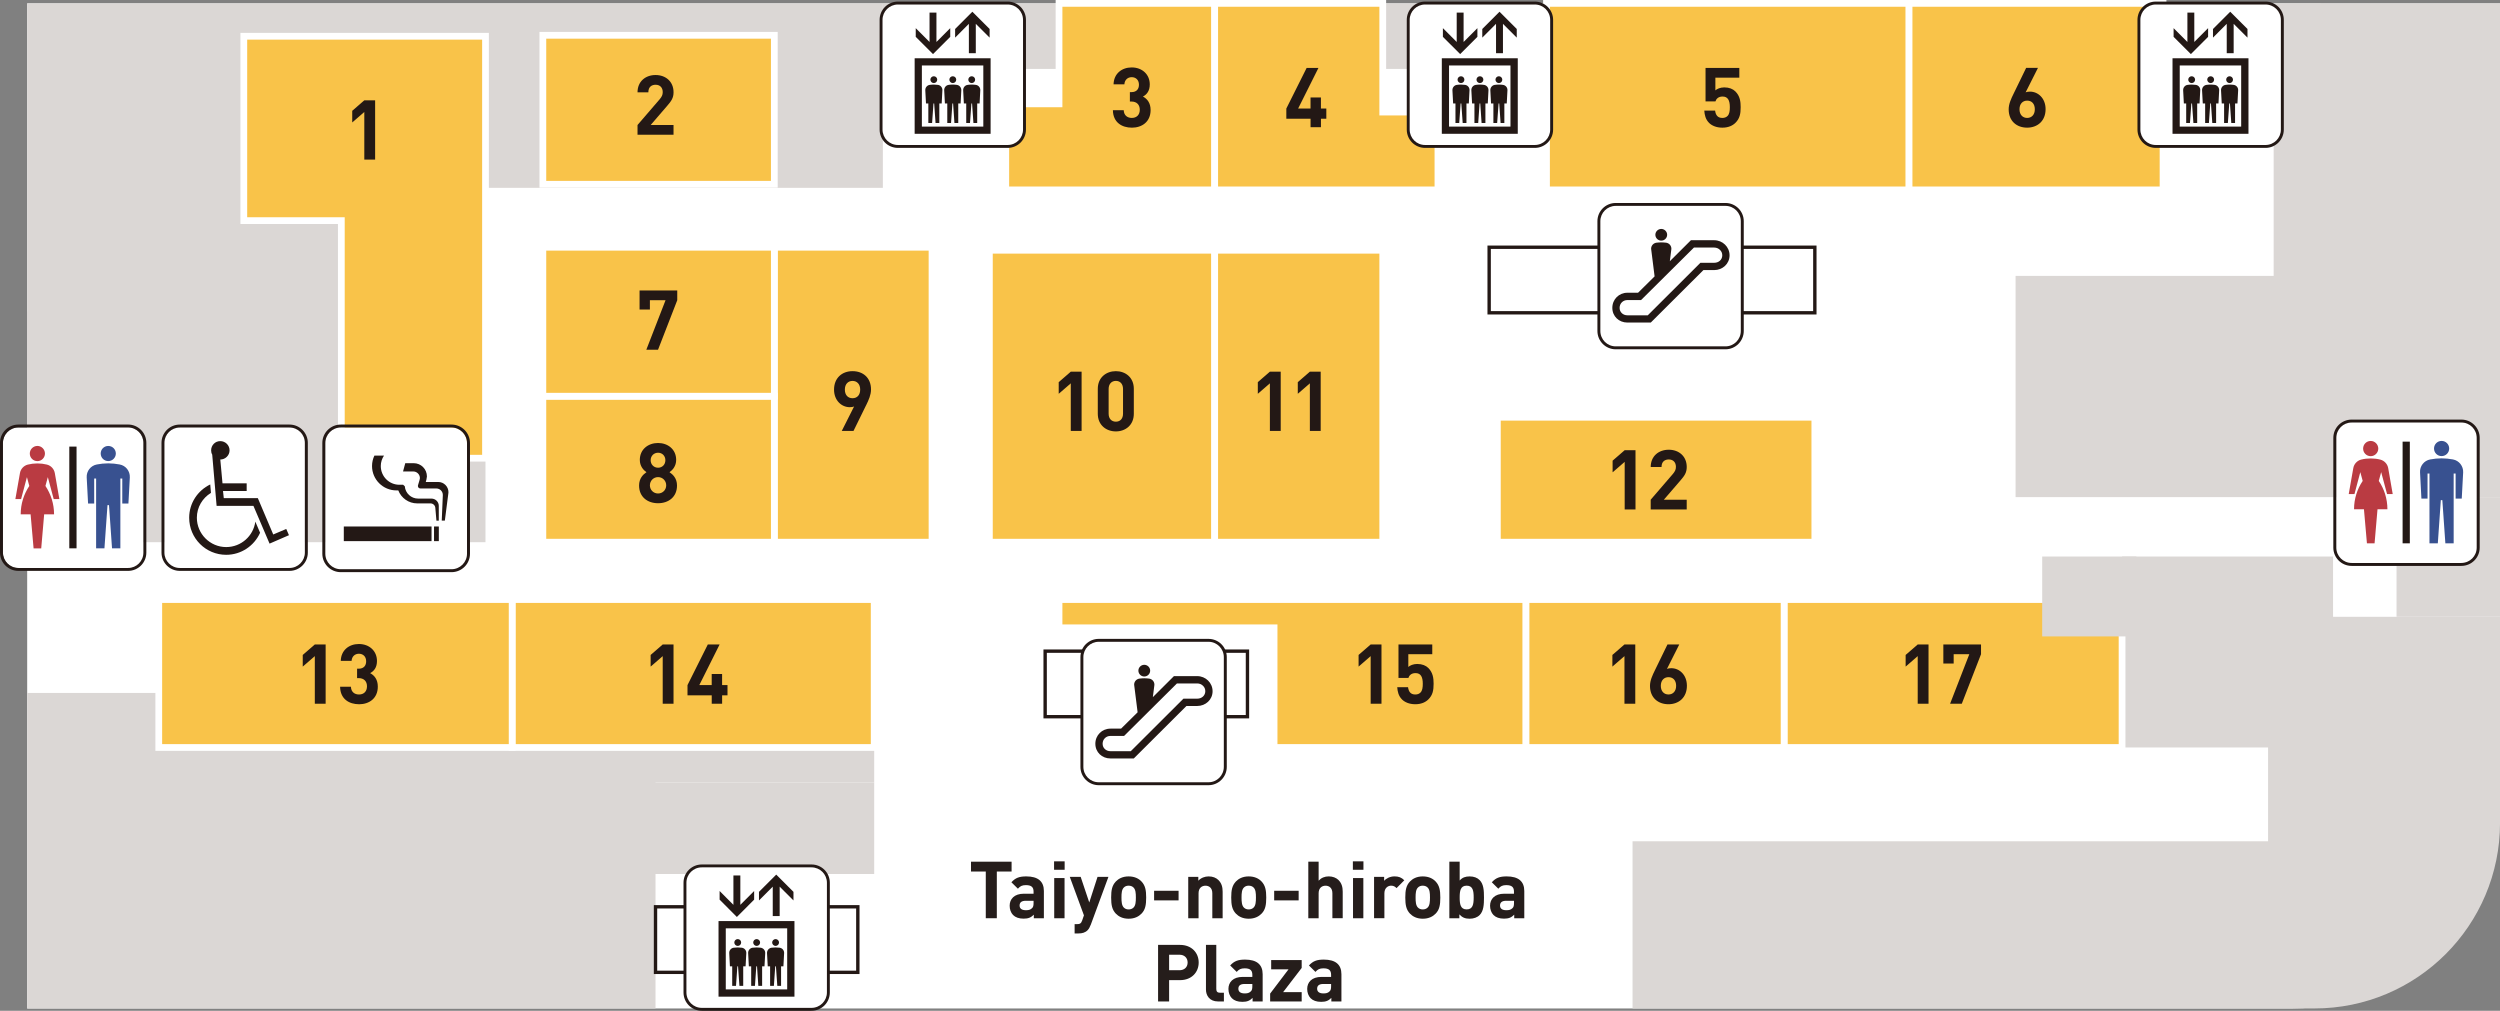 <?xml version="1.0" encoding="UTF-8"?><svg id="_レイヤー_2" xmlns="http://www.w3.org/2000/svg" viewBox="0 0 1014.4 410.13"><rect x="0" y="0" width="1014.4" height="410.13" fill="#808080" stroke="none"/><defs><style>.cls-1{fill:#385190;}.cls-2{fill:#251d1b;}.cls-3{fill:#231815;}.cls-4,.cls-5{fill:#fff;}.cls-6{fill:#ba3b42;}.cls-7{fill:#dbd7d5;}.cls-5{stroke:#231815;stroke-width:1.37px;}.cls-5,.cls-8{stroke-miterlimit:10;}.cls-8{fill:#f9c349;stroke:#fff;stroke-width:2.74px;}</style></defs><g id="_レイヤー_5"><path class="cls-4" d="M11.03,1.37h1003.38v323.47c0,46.55-37.8,84.35-84.35,84.35H11.03V1.37h0Z"/><rect class="cls-7" x="138.5" y="185.92" width="58.49" height="34.08"/><polygon class="cls-7" points="354.71 303.3 265.98 303.3 265.98 281.17 11.03 281.17 11.03 409.19 265.98 409.19 265.98 317.5 354.71 317.5 354.71 303.3"/><path class="cls-7" d="M1014.4,333.89v-83.61s-67.74,0-67.74,0v-24.46s-85.6,0-85.6,0v77.48s59.23,0,59.23,0v38.04h-257.87s0,67.85,0,67.85h276.69c41.59,0,75.3-33.71,75.3-75.3Z"/><rect class="cls-7" x="358.23" y="1.37" width="82.09" height="26.6"/><rect class="cls-7" x="549.57" y="1.37" width="82.09" height="26.6"/><rect class="cls-7" x="859.58" y="1.37" width="82.09" height="26.6"/><polygon class="cls-7" points="922.56 1.37 922.56 111.95 817.84 111.95 817.84 201.71 1014.4 201.71 1014.4 166.81 1014.4 111.95 1014.4 1.37 922.56 1.37"/><polygon class="cls-7" points="358.23 1.37 138.5 1.37 11.03 1.37 11.03 76.22 11.03 220 138.5 220 138.5 76.22 358.23 76.22 358.23 1.37"/><rect class="cls-5" x="604.24" y="100.32" width="132.15" height="26.6"/><rect class="cls-5" x="424.08" y="264.21" width="82.09" height="26.6"/><rect class="cls-5" x="265.98" y="367.94" width="82.09" height="26.6"/><rect class="cls-8" x="401.45" y="101.54" width="91.42" height="118.46"/><rect class="cls-8" x="492.87" y="101.54" width="68.2" height="118.46"/><rect class="cls-8" x="607.57" y="169.3" width="128.82" height="50.7"/><rect class="cls-8" x="723.92" y="243.27" width="137.13" height="60.03"/><rect class="cls-7" x="828.64" y="225.82" width="38.21" height="32.41"/><polygon class="cls-8" points="541.91 243.27 516.97 243.27 429.71 243.27 429.71 254.74 516.97 254.74 516.97 303.3 619.2 303.3 619.2 243.27 541.91 243.27"/><rect class="cls-8" x="207.8" y="243.27" width="146.91" height="60.03"/><rect class="cls-8" x="64.42" y="243.27" width="143.39" height="60.03"/><polygon class="cls-8" points="98.93 14.71 98.93 89.52 138.5 89.52 138.5 185.92 197 185.92 197 89.52 197 52.12 197 14.71 98.93 14.71"/><polygon class="cls-8" points="429.71 1.37 429.71 42.14 408.1 42.14 408.1 77.05 429.71 77.05 492.87 77.05 492.87 42.14 492.87 1.37 429.71 1.37"/><polygon class="cls-8" points="561.07 45.47 561.07 1.37 492.87 1.37 492.87 45.47 492.87 77.05 561.07 77.05 583.46 77.05 583.46 45.47 561.07 45.47"/><rect class="cls-8" x="627.51" y="1.37" width="147.11" height="75.68"/><rect class="cls-8" x="774.62" y="1.37" width="103.06" height="75.68"/><rect class="cls-8" x="314.18" y="100.32" width="64" height="119.68"/><rect class="cls-8" x="220.27" y="160.77" width="93.92" height="59.23"/><rect class="cls-8" x="220.27" y="100.32" width="93.92" height="60.45"/><rect class="cls-8" x="220.27" y="14.32" width="93.92" height="60.45"/><rect class="cls-7" x="264.36" y="317.5" width="90.35" height="37.14"/><rect class="cls-7" x="11.03" y="126.37" width="35.54" height="61.17"/><rect class="cls-7" x="972.42" y="201.71" width="41.98" height="48.56"/><path class="cls-3" d="M408.86.64h-44.52c-4.12,0-7.43,3.31-7.43,7.43v44.5c0,4.12,3.31,7.44,7.43,7.44h44.52c4.11,0,7.43-3.32,7.43-7.44V8.07c0-4.12-3.33-7.43-7.43-7.43"/><path class="cls-4" d="M408.86,58.83c3.44,0,6.24-2.79,6.24-6.25V8.07c0-3.45-2.79-6.24-6.24-6.24h-44.52c-3.46,0-6.25,2.79-6.25,6.24v44.51c0,3.46,2.79,6.25,6.25,6.25h44.52"/><path class="cls-3" d="M371.13,23.64v30.66s30.82,0,30.82,0v-30.66s-30.82,0-30.82,0ZM398.99,26.56v24.81h-24.93v-24.81h24.93Z"/><polyline class="cls-3" points="385.57 14.95 385.57 11.42 379.97 17.03 379.97 5.12 377.17 5.12 377.17 17.03 371.57 11.42 371.57 14.95 378.58 21.95 385.57 14.95"/><polyline class="cls-3" points="393.13 9.67 393.13 21.58 395.94 21.58 395.94 9.67 401.55 15.27 401.55 11.76 394.54 4.76 387.55 11.76 387.55 15.27 393.13 9.67"/><path class="cls-3" d="M375.73,41.98h.95v7.93s1.53,0,1.53,0l.56-7.93h.28l.56,7.93h1.53s0-7.93,0-7.93h.96s.28-5.3.28-5.3c.09-1.1-.69-2.07-1.77-2.24-.55-.08-1.12-.12-1.69-.12-.58,0-1.15.04-1.71.12-1.06.17-1.83,1.14-1.76,2.24l.28,5.3"/><path class="cls-3" d="M378.91,33.71c.77,0,1.38-.62,1.38-1.38,0-.77-.61-1.39-1.38-1.39-.77,0-1.4.62-1.4,1.39,0,.75.63,1.38,1.4,1.38"/><path class="cls-3" d="M383.42,41.98h.95v7.93s1.53,0,1.53,0l.55-7.93h.28l.54,7.93h1.55s0-7.93,0-7.93h.96s.28-5.3.28-5.3c.06-1.1-.7-2.07-1.79-2.24-.54-.08-1.1-.12-1.68-.12-.57,0-1.15.04-1.7.12-1.08.17-1.84,1.14-1.77,2.24l.29,5.3"/><path class="cls-3" d="M386.61,33.71c.78,0,1.39-.62,1.39-1.38,0-.77-.61-1.39-1.39-1.39-.77,0-1.4.62-1.4,1.39,0,.75.63,1.38,1.4,1.38"/><path class="cls-3" d="M391.09,41.98h.97v7.93s1.53,0,1.53,0l.57-7.93h.27s.55,7.93.55,7.93h1.53s0-7.93,0-7.93h.97s.28-5.3.28-5.3c.08-1.1-.69-2.07-1.78-2.24-.55-.08-1.1-.12-1.68-.12s-1.14.04-1.69.12c-1.1.17-1.86,1.14-1.79,2.24l.28,5.3"/><path class="cls-3" d="M394.29,33.71c.77,0,1.38-.62,1.38-1.38,0-.77-.62-1.39-1.38-1.39-.77,0-1.39.62-1.39,1.39,0,.75.62,1.38,1.39,1.38"/><path class="cls-3" d="M622.76.64h-44.52c-4.12,0-7.43,3.31-7.43,7.43v44.5c0,4.12,3.31,7.44,7.43,7.44h44.52c4.11,0,7.43-3.32,7.43-7.44V8.07c0-4.12-3.33-7.43-7.43-7.43"/><path class="cls-4" d="M622.76,58.83c3.44,0,6.24-2.79,6.24-6.25V8.07c0-3.45-2.79-6.24-6.24-6.24h-44.52c-3.46,0-6.25,2.79-6.25,6.24v44.51c0,3.46,2.79,6.25,6.25,6.25h44.52"/><path class="cls-3" d="M585.03,23.64v30.66s30.82,0,30.82,0v-30.66s-30.82,0-30.82,0ZM612.89,26.56v24.81h-24.93v-24.81h24.93Z"/><polyline class="cls-3" points="599.47 14.95 599.47 11.42 593.87 17.03 593.87 5.12 591.07 5.12 591.07 17.03 585.47 11.42 585.47 14.95 592.48 21.95 599.47 14.95"/><polyline class="cls-3" points="607.03 9.67 607.03 21.58 609.84 21.58 609.84 9.67 615.44 15.27 615.44 11.76 608.44 4.76 601.45 11.76 601.45 15.27 607.03 9.67"/><path class="cls-3" d="M589.62,41.98h.95v7.93s1.53,0,1.53,0l.56-7.93h.28l.56,7.93h1.53s0-7.93,0-7.93h.96s.28-5.3.28-5.3c.09-1.1-.69-2.07-1.77-2.24-.55-.08-1.12-.12-1.69-.12-.58,0-1.15.04-1.71.12-1.06.17-1.83,1.14-1.76,2.24l.28,5.3"/><path class="cls-3" d="M592.81,33.71c.77,0,1.38-.62,1.38-1.38,0-.77-.61-1.39-1.38-1.39-.77,0-1.4.62-1.4,1.39,0,.75.63,1.38,1.4,1.38"/><path class="cls-3" d="M597.32,41.98h.95v7.93s1.53,0,1.53,0l.55-7.93h.28l.54,7.93h1.55s0-7.93,0-7.93h.96s.28-5.3.28-5.3c.06-1.1-.7-2.07-1.79-2.24-.54-.08-1.1-.12-1.68-.12-.57,0-1.15.04-1.7.12-1.08.17-1.84,1.14-1.77,2.24l.29,5.3"/><path class="cls-3" d="M600.5,33.71c.78,0,1.39-.62,1.39-1.38,0-.77-.61-1.39-1.39-1.39-.77,0-1.4.62-1.4,1.39,0,.75.63,1.38,1.4,1.38"/><path class="cls-3" d="M604.99,41.98h.97v7.93s1.53,0,1.53,0l.57-7.93h.27s.55,7.93.55,7.93h1.53s0-7.93,0-7.93h.97s.28-5.3.28-5.3c.08-1.1-.69-2.07-1.78-2.24-.55-.08-1.1-.12-1.68-.12s-1.14.04-1.69.12c-1.1.17-1.86,1.14-1.79,2.24l.28,5.3"/><path class="cls-3" d="M608.19,33.71c.77,0,1.38-.62,1.38-1.38,0-.77-.62-1.39-1.38-1.39-.77,0-1.39.62-1.39,1.39,0,.75.62,1.38,1.39,1.38"/><path class="cls-3" d="M919.25.64h-44.52c-4.12,0-7.43,3.31-7.43,7.43v44.5c0,4.12,3.31,7.44,7.43,7.44h44.52c4.11,0,7.43-3.32,7.43-7.44V8.07c0-4.12-3.33-7.43-7.43-7.43"/><path class="cls-4" d="M919.25,58.83c3.44,0,6.24-2.79,6.24-6.25V8.07c0-3.45-2.79-6.24-6.24-6.24h-44.52c-3.46,0-6.25,2.79-6.25,6.24v44.51c0,3.46,2.79,6.25,6.25,6.25h44.52"/><path class="cls-3" d="M881.52,23.64v30.66s30.82,0,30.82,0v-30.66s-30.82,0-30.82,0ZM909.38,26.56v24.81h-24.93v-24.81h24.93Z"/><polyline class="cls-3" points="895.96 14.95 895.96 11.42 890.36 17.03 890.36 5.12 887.56 5.12 887.56 17.03 881.96 11.42 881.96 14.95 888.97 21.95 895.96 14.95"/><polyline class="cls-3" points="903.52 9.67 903.52 21.58 906.33 21.58 906.33 9.67 911.94 15.27 911.94 11.76 904.93 4.76 897.94 11.76 897.94 15.27 903.52 9.67"/><path class="cls-3" d="M886.12,41.98h.95v7.93s1.53,0,1.53,0l.56-7.93h.28l.56,7.93h1.53s0-7.93,0-7.93h.96s.28-5.3.28-5.3c.09-1.1-.69-2.07-1.77-2.24-.55-.08-1.12-.12-1.69-.12-.58,0-1.15.04-1.71.12-1.06.17-1.83,1.14-1.76,2.24l.28,5.3"/><path class="cls-3" d="M889.3,33.71c.77,0,1.38-.62,1.38-1.38,0-.77-.61-1.39-1.38-1.39-.77,0-1.4.62-1.4,1.39,0,.75.63,1.38,1.4,1.38"/><path class="cls-3" d="M893.81,41.98h.95v7.93s1.53,0,1.53,0l.55-7.93h.28l.54,7.93h1.55s0-7.93,0-7.93h.96s.28-5.3.28-5.3c.06-1.1-.7-2.07-1.79-2.24-.54-.08-1.1-.12-1.68-.12-.57,0-1.15.04-1.7.12-1.08.17-1.84,1.14-1.77,2.24l.29,5.3"/><path class="cls-3" d="M897,33.71c.78,0,1.39-.62,1.39-1.38,0-.77-.61-1.39-1.39-1.39-.77,0-1.4.62-1.4,1.39,0,.75.63,1.38,1.4,1.38"/><path class="cls-3" d="M901.48,41.98h.97v7.93s1.53,0,1.53,0l.57-7.93h.27s.55,7.93.55,7.93h1.53s0-7.93,0-7.93h.97s.28-5.3.28-5.3c.08-1.1-.69-2.07-1.78-2.24-.55-.08-1.1-.12-1.68-.12s-1.14.04-1.69.12c-1.1.17-1.86,1.14-1.79,2.24l.28,5.3"/><path class="cls-3" d="M904.68,33.71c.77,0,1.38-.62,1.38-1.38,0-.77-.62-1.39-1.38-1.39-.77,0-1.39.62-1.39,1.39,0,.75.62,1.38,1.39,1.38"/><path class="cls-4" d="M183.21,230.97c3.47,0,6.28-2.81,6.28-6.29v-44.92c0-3.47-2.82-6.3-6.28-6.3h-44.93c-3.48,0-6.29,2.83-6.29,6.3v44.92c0,3.48,2.82,6.29,6.29,6.29h44.93"/><rect class="cls-3" x="139.5" y="213.63" width="35.6" height="5.94"/><rect class="cls-3" x="176.11" y="213.63" width="1.95" height="5.94"/><path class="cls-3" d="M177.85,195.57h-5.09s.26-.95.26-.95l.21-1.28c0-3.01-2.4-5.4-5.38-5.4h-3.41s-.9,3.36-.9,3.36h4.13c1.5,0,2.71,1.2,2.71,2.71l-.14.76-.64,2.14-.03.29c0,.56.44,1,1,1h6.47c1.47,0,2.64,1.18,2.64,2.62v.13l-.44,10.3h1.26s1.42-11.05,1.42-11.05l.04-.49c0-2.29-1.87-4.14-4.13-4.14"/><path class="cls-3" d="M177.08,211.27h.96s0-6.02,0-6.02c0-1.61-1.34-2.94-2.97-2.94h-5.4c-2.84,0-5.19-2.17-5.42-5l-.68-.61h-1.49c-4.19,0-7.57-3.39-7.57-7.59,0-1.57.49-3.04,1.31-4.25h-3.9c-.62,1.3-.96,2.73-.96,4.25,0,5.46,4.45,9.88,9.9,9.88h.75c1.2,3.08,4.18,5.27,7.68,5.27h5.41c1,0,1.88.8,1.94,1.82l.45,5.19"/><path class="cls-3" d="M183.21,172.27h-44.93c-4.14,0-7.49,3.34-7.49,7.49v44.92c0,4.14,3.35,7.48,7.49,7.48h44.93c4.13,0,7.49-3.34,7.49-7.48v-44.92c0-4.15-3.36-7.49-7.49-7.49M189.49,224.68c0,3.47-2.82,6.29-6.28,6.29h-44.93c-3.47,0-6.28-2.83-6.28-6.29v-44.92c0-3.47,2.82-6.3,6.28-6.3h44.93c3.47,0,6.28,2.83,6.28,6.3v44.92Z"/><path class="cls-3" d="M700.13,82.36h-44.53c-4.12,0-7.43,3.31-7.43,7.4v44.53c0,4.11,3.31,7.44,7.43,7.44h44.53c4.09,0,7.42-3.33,7.42-7.44v-44.53c0-4.09-3.33-7.4-7.42-7.4"/><path class="cls-4" d="M700.13,140.54c3.44,0,6.22-2.79,6.22-6.25v-44.53c0-3.41-2.78-6.22-6.22-6.22h-44.53c-3.45,0-6.24,2.8-6.24,6.22v44.53c0,3.46,2.78,6.25,6.24,6.25h44.53"/><path class="cls-3" d="M674.07,97.64c1.31,0,2.39-1.06,2.39-2.38,0-1.3-1.08-2.37-2.39-2.37-1.3,0-2.39,1.07-2.39,2.37,0,1.32,1.09,2.38,2.39,2.38"/><path class="cls-3" d="M695.55,97.47h-9.44s-8.56,8.53-8.56,8.53l.6-4.74.03-.34c0-1.26-.94-2.27-2.12-2.44-.64-.07-1.32-.13-1.99-.13s-1.34.06-1.97.13c-1.2.17-2.14,1.18-2.14,2.44l.04.34,1.37,10.89-6.71,6.63h-4.32c-3.44,0-6.12,2.7-6.12,6.13,0,3.43,2.67,5.97,6.12,5.97h9.48s21.36-21.29,21.36-21.29h4.37c3.41,0,6.24-2.55,6.24-5.99,0-3.42-2.83-6.13-6.24-6.13M695.55,106.63h-5.59s-21.36,21.31-21.36,21.31h-8.28c-.89,0-1.73-.33-2.3-.92-.55-.54-.85-1.27-.85-2.11,0-.88.33-1.67.92-2.26.57-.57,1.37-.9,2.25-.9h5.54s21.45-21.3,21.45-21.3h8.22c.91,0,1.75.34,2.37.97.61.58.91,1.35.91,2.18,0,1.74-1.4,3.03-3.28,3.03"/><path class="cls-3" d="M490.36,259.23h-44.53c-4.12,0-7.43,3.31-7.43,7.4v44.53c0,4.11,3.31,7.44,7.43,7.44h44.53c4.09,0,7.42-3.33,7.42-7.44v-44.53c0-4.09-3.33-7.4-7.42-7.4"/><path class="cls-4" d="M490.36,317.41c3.44,0,6.22-2.79,6.22-6.25v-44.53c0-3.41-2.78-6.22-6.22-6.22h-44.53c-3.45,0-6.24,2.8-6.24,6.22v44.53c0,3.46,2.78,6.25,6.24,6.25h44.53"/><path class="cls-3" d="M464.3,274.5c1.31,0,2.39-1.06,2.39-2.38,0-1.3-1.08-2.37-2.39-2.37-1.3,0-2.39,1.07-2.39,2.37,0,1.32,1.09,2.38,2.39,2.38"/><path class="cls-3" d="M485.78,274.34h-9.44s-8.56,8.53-8.56,8.53l.6-4.74.03-.34c0-1.26-.94-2.27-2.12-2.44-.64-.07-1.32-.13-1.99-.13s-1.34.06-1.97.13c-1.2.17-2.14,1.18-2.14,2.44l.04.34,1.37,10.89-6.71,6.63h-4.32c-3.44,0-6.12,2.7-6.12,6.13,0,3.43,2.67,5.97,6.12,5.97h9.48s21.36-21.29,21.36-21.29h4.37c3.41,0,6.24-2.55,6.24-5.99,0-3.42-2.83-6.13-6.24-6.13M485.78,283.49h-5.59s-21.36,21.31-21.36,21.31h-8.28c-.89,0-1.73-.33-2.3-.92-.55-.54-.85-1.27-.85-2.11,0-.88.33-1.67.92-2.26.57-.57,1.37-.9,2.25-.9h5.54s21.45-21.3,21.45-21.3h8.22c.91,0,1.75.34,2.37.97.61.58.91,1.35.91,2.18,0,1.74-1.4,3.03-3.28,3.03"/><path class="cls-4" d="M51.97,230.46c3.44,0,6.21-2.79,6.21-6.23v-44.53c0-3.43-2.77-6.25-6.21-6.25H7.44c-3.45,0-6.24,2.82-6.24,6.25v44.53c0,3.44,2.79,6.23,6.24,6.23h44.53"/><path class="cls-6" d="M15.18,187.11c1.68,0,3.06-1.38,3.06-3.08,0-1.69-1.38-3.09-3.06-3.09-1.71,0-3.09,1.4-3.09,3.09,0,1.7,1.37,3.08,3.09,3.08"/><path class="cls-1" d="M43.93,187.09c1.7,0,3.07-1.38,3.07-3.07,0-1.7-1.36-3.07-3.07-3.07-1.71,0-3.07,1.37-3.07,3.07,0,1.69,1.36,3.07,3.07,3.07"/><path class="cls-1" d="M48.55,188.46c-1.51-.28-3.05-.45-4.62-.45-1.58,0-3.11.16-4.61.45-2.55.46-4.28,2.76-4.14,5.24l.56,10.61h2.48s0-10.13,0-10.13h.78v28.31s3.38,0,3.38,0l1.24-17.52h.61s1.23,17.52,1.23,17.52h3.38s0-28.31,0-28.31h.78v10.13s2.49,0,2.49,0l.57-10.61c.12-2.49-1.61-4.79-4.14-5.24"/><path class="cls-6" d="M21.78,202.5h2.31s-1.85-10.55-1.85-10.55c-.29-1.61-1.5-3.01-3.2-3.44-1.24-.31-2.53-.47-3.86-.47-1.36,0-2.64.16-3.89.47-1.69.43-2.92,1.83-3.19,3.44l-1.86,10.55h2.32s2.37-8.9,2.37-8.9l.96,3.58c-2.2,3.3-3.49,7.25-3.49,11.52h4.02s1.21,13.81,1.21,13.81h3.1s1.19-13.81,1.19-13.81h4.02c0-4.27-1.3-8.22-3.5-11.52l.97-3.58,2.38,8.9"/><rect class="cls-3" x="28.12" y="181.21" width="2.94" height="41.28"/><path class="cls-3" d="M51.97,172.27H7.44C3.34,172.27,0,175.6,0,179.69v44.53c0,4.1,3.34,7.42,7.44,7.42h44.53c4.09,0,7.41-3.32,7.41-7.42v-44.53c0-4.1-3.32-7.43-7.41-7.43M58.18,224.23c0,3.44-2.77,6.23-6.21,6.23H7.44c-3.45,0-6.24-2.79-6.24-6.23v-44.53c0-3.43,2.78-6.25,6.24-6.25h44.53c3.45,0,6.21,2.82,6.21,6.25v44.53Z"/><path class="cls-4" d="M117.48,230.46c3.42,0,6.22-2.82,6.22-6.24v-44.54c0-3.43-2.8-6.22-6.22-6.22h-44.53c-3.44,0-6.24,2.78-6.24,6.22v44.54c0,3.42,2.79,6.24,6.24,6.24h44.53"/><path class="cls-3" d="M117.47,172.27h-44.52c-4.11,0-7.42,3.32-7.42,7.42v44.54c0,4.09,3.32,7.41,7.42,7.41h44.52c4.09,0,7.43-3.32,7.43-7.41v-44.54c0-4.1-3.34-7.42-7.43-7.42M123.7,224.22c0,3.42-2.8,6.24-6.23,6.24h-44.52c-3.45,0-6.24-2.82-6.24-6.24v-44.54c0-3.43,2.79-6.22,6.24-6.22h44.52c3.43,0,6.23,2.78,6.23,6.22v44.54Z"/><path class="cls-3" d="M105.53,216.18c-2.38,5.3-7.67,8.94-13.76,8.94-8.26,0-15.01-6.68-15.01-15.04,0-5.95,3.49-11.07,8.55-13.51l.29,3.42c-3.42,2.09-5.72,5.8-5.72,10.09,0,6.55,5.37,11.9,11.89,11.9,6.09,0,11.07-4.54,11.83-10.33l1.93,4.52M89.39,186.46l.89,9.67h9.81v3.11h-9.6s.31,2.89.31,2.89h13.82s6.25,14.74,6.25,14.74l5.28-2.24,1.1,2.53-7.87,3.42-6.55-15.32h-14.94s-1.78-20.8-1.78-20.8c-.31-.52-.44-1.1-.44-1.72,0-2.08,1.62-3.75,3.7-3.75,2.09,0,3.78,1.67,3.78,3.75,0,2.02-1.69,3.72-3.78,3.72"/><path class="cls-3" d="M329.28,350.77h-44.52c-4.12,0-7.42,3.32-7.42,7.4v44.53c0,4.11,3.3,7.43,7.42,7.43h44.52c4.12,0,7.43-3.32,7.43-7.43v-44.53c0-4.09-3.31-7.4-7.43-7.4"/><path class="cls-4" d="M329.28,408.95c3.45,0,6.25-2.81,6.25-6.25v-44.53c0-3.44-2.8-6.23-6.25-6.23h-44.52c-3.46,0-6.24,2.8-6.24,6.23v44.53c0,3.45,2.78,6.25,6.24,6.25h44.52"/><path class="cls-3" d="M291.55,373.74v30.67s30.81,0,30.81,0v-30.67s-30.81,0-30.81,0ZM319.41,376.68v24.78h-24.92v-24.78h24.92Z"/><polyline class="cls-3" points="306 365.04 306 361.53 300.4 367.15 300.4 355.24 297.59 355.24 297.59 367.15 291.99 361.53 291.99 365.04 298.99 372.07 306 365.04"/><polyline class="cls-3" points="313.55 359.77 313.55 371.7 316.36 371.7 316.36 359.77 321.96 365.37 321.96 361.88 314.96 354.88 307.96 361.88 307.96 365.37 313.55 359.77"/><path class="cls-3" d="M296.15,392.09h.95v7.94s1.54,0,1.54,0l.56-7.94h.27s.56,7.94.56,7.94h1.54s0-7.94,0-7.94h.96s.29-5.31.29-5.31c.07-1.1-.69-2.05-1.78-2.23-.55-.07-1.12-.11-1.68-.11-.58,0-1.14.04-1.7.11-1.08.18-1.84,1.13-1.76,2.23l.27,5.31"/><path class="cls-3" d="M299.34,383.82c.78,0,1.39-.63,1.39-1.39,0-.76-.61-1.39-1.39-1.39-.78,0-1.39.64-1.39,1.39,0,.75.62,1.39,1.39,1.39"/><path class="cls-3" d="M303.84,392.09h.96v7.94s1.53,0,1.53,0l.55-7.94h.29s.53,7.94.53,7.94h1.54s0-7.94,0-7.94h.96s.29-5.31.29-5.31c.07-1.1-.7-2.05-1.79-2.23-.54-.07-1.11-.11-1.68-.11s-1.14.04-1.69.11c-1.08.18-1.84,1.13-1.76,2.23l.28,5.31"/><path class="cls-3" d="M307.02,383.82c.78,0,1.4-.63,1.4-1.39,0-.76-.62-1.39-1.4-1.39s-1.4.64-1.4,1.39c0,.75.64,1.39,1.4,1.39"/><path class="cls-3" d="M311.53,392.09h.95v7.94s1.53,0,1.53,0l.55-7.94h.28s.56,7.94.56,7.94h1.53s0-7.94,0-7.94h.95s.28-5.31.28-5.31c.08-1.1-.68-2.05-1.77-2.23-.55-.07-1.12-.11-1.68-.11-.58,0-1.15.04-1.69.11-1.1.18-1.85,1.13-1.79,2.23l.29,5.31"/><path class="cls-3" d="M314.71,383.82c.77,0,1.39-.63,1.39-1.39,0-.76-.63-1.39-1.39-1.39s-1.4.64-1.4,1.39c0,.75.64,1.39,1.4,1.39"/><path class="cls-4" d="M998.72,228.43c3.46,0,6.23-2.79,6.23-6.23v-44.53c0-3.45-2.77-6.24-6.23-6.24h-44.51c-3.46,0-6.24,2.79-6.24,6.24v44.53c0,3.44,2.77,6.23,6.24,6.23h44.51"/><path class="cls-6" d="M961.94,185.1c1.68,0,3.07-1.39,3.07-3.07,0-1.71-1.39-3.11-3.07-3.11-1.73,0-3.08,1.4-3.08,3.11,0,1.68,1.35,3.07,3.08,3.07"/><path class="cls-1" d="M990.7,185.07c1.7,0,3.08-1.36,3.08-3.07,0-1.71-1.37-3.09-3.08-3.09-1.7,0-3.07,1.37-3.07,3.09,0,1.71,1.38,3.07,3.07,3.07"/><path class="cls-1" d="M995.33,186.42c-1.52-.28-3.06-.44-4.63-.44-1.57,0-3.11.16-4.62.44-2.53.47-4.28,2.77-4.12,5.24l.55,10.64h2.49s0-10.16,0-10.16h.78v28.31s3.39,0,3.39,0l1.22-17.52h.61s1.23,17.52,1.23,17.52h3.37s0-28.31,0-28.31h.79v10.16s2.49,0,2.49,0l.57-10.64c.11-2.47-1.61-4.77-4.13-5.24"/><path class="cls-6" d="M968.57,200.48h2.3s-1.84-10.57-1.84-10.57c-.3-1.61-1.51-2.99-3.22-3.43-1.22-.31-2.51-.46-3.85-.46-1.35,0-2.65.14-3.88.46-1.69.43-2.91,1.82-3.2,3.43l-1.86,10.57h2.33s2.37-8.91,2.37-8.91l.97,3.57c-2.22,3.29-3.51,7.25-3.51,11.5h4.02s1.21,13.82,1.21,13.82h3.1s1.19-13.82,1.19-13.82h4.02c0-4.25-1.29-8.21-3.5-11.5l.97-3.57,2.39,8.91"/><rect class="cls-3" x="974.88" y="179.2" width="2.93" height="41.26"/><path class="cls-3" d="M998.72,170.25h-44.51c-4.11,0-7.44,3.31-7.44,7.43v44.53c0,4.1,3.33,7.41,7.44,7.41h44.51c4.11,0,7.44-3.32,7.44-7.41v-44.53c0-4.12-3.33-7.43-7.44-7.43M1004.96,222.2c0,3.43-2.77,6.23-6.23,6.23h-44.51c-3.46,0-6.24-2.8-6.24-6.23v-44.53c0-3.45,2.77-6.24,6.24-6.24h44.51c3.46,0,6.23,2.79,6.23,6.24v44.53Z"/><rect class="cls-8" x="619.2" y="243.27" width="104.72" height="60.03"/><path class="cls-3" d="M147.82,64.75v-19.31l-4.9,4.25v-4.73l4.9-4.25h4.39v24.04h-4.39Z"/><path class="cls-3" d="M459.23,51.8c-3.92,0-7.6-2.06-7.66-7.09h4.39c.07,2.16,1.55,3.14,3.28,3.14,1.89,0,3.24-1.18,3.24-3.34,0-1.99-1.22-3.31-3.38-3.31h-.64v-3.82h.64c2.13,0,3.04-1.32,3.04-3,0-2.03-1.35-3.07-2.94-3.07s-2.87,1.08-2.97,2.9h-4.39c.1-4.29,3.31-6.85,7.36-6.85,4.25,0,7.33,2.84,7.33,6.89,0,2.6-1.18,4.09-2.77,4.93,1.72.91,3.11,2.57,3.11,5.47,0,4.79-3.51,7.16-7.63,7.16Z"/><path class="cls-3" d="M258.68,54.67v-3.95l8.98-10.43c.88-1.05,1.25-1.79,1.25-2.9,0-1.79-1.05-3-2.9-3-1.45,0-2.94.74-2.94,3.07h-4.39c0-4.39,3.21-7.02,7.33-7.02s7.29,2.67,7.29,6.99c0,2.33-.91,3.58-2.57,5.5l-6.72,7.8h9.28v3.95h-14.62Z"/><path class="cls-3" d="M267.01,141.91h-4.76l7.8-20.09h-6.35v3.78h-4.19v-7.73h15.29v3.95l-7.8,20.09Z"/><path class="cls-3" d="M267.01,204.19c-4.25,0-7.7-2.53-7.7-7.19,0-2.94,1.69-4.52,3-5.4-1.22-.84-2.7-2.43-2.7-5,0-4.25,3.38-6.85,7.39-6.85s7.36,2.6,7.36,6.85c0,2.57-1.49,4.15-2.7,5,1.32.88,3.04,2.46,3.04,5.4,0,4.66-3.44,7.19-7.7,7.19ZM267.01,193.59c-1.86,0-3.31,1.49-3.31,3.34s1.45,3.31,3.31,3.31,3.31-1.45,3.31-3.31-1.45-3.34-3.31-3.34ZM267.01,183.7c-1.72,0-3,1.32-3,3.04s1.28,3.04,3,3.04,2.97-1.28,2.97-3.04-1.25-3.04-2.97-3.04Z"/><path class="cls-3" d="M127.74,285.54v-19.31l-4.9,4.25v-4.73l4.9-4.25h4.39v24.04h-4.39Z"/><path class="cls-3" d="M145.66,285.75c-3.92,0-7.6-2.06-7.66-7.09h4.39c.07,2.16,1.55,3.14,3.28,3.14,1.89,0,3.24-1.18,3.24-3.34,0-1.99-1.22-3.31-3.38-3.31h-.64v-3.82h.64c2.13,0,3.04-1.32,3.04-3,0-2.03-1.35-3.07-2.94-3.07s-2.87,1.08-2.97,2.9h-4.39c.1-4.29,3.31-6.85,7.36-6.85,4.25,0,7.33,2.84,7.33,6.89,0,2.6-1.18,4.09-2.77,4.93,1.72.91,3.11,2.57,3.11,5.47,0,4.79-3.51,7.16-7.63,7.16Z"/><path class="cls-3" d="M268.9,285.54v-19.31l-4.9,4.25v-4.73l4.9-4.25h4.39v24.04h-4.39Z"/><path class="cls-3" d="M293.01,282.13v3.41h-4.22v-3.41h-9.83v-4.15l8.24-16.48h4.79l-8.24,16.48h5.03v-4.49h4.22v4.49h2.19v4.15h-2.19Z"/><path class="cls-3" d="M556.16,285.54v-19.31l-4.9,4.25v-4.73l4.9-4.25h4.39v24.04h-4.39Z"/><path class="cls-3" d="M579.57,283.79c-1.08,1.08-2.8,1.96-5.3,1.96s-4.32-.88-5.37-1.92c-1.49-1.49-1.82-3.24-1.96-5h4.39c.24,1.89,1.11,2.97,2.94,2.97.84,0,1.55-.24,2.09-.78.78-.78.95-2.06.95-3.58,0-2.77-.81-4.32-2.94-4.32-1.79,0-2.6,1.01-2.9,1.96h-4.02v-13.57h13.71v3.95h-9.72v5.17c.64-.61,1.99-1.22,3.61-1.22,1.99,0,3.51.64,4.49,1.62,1.89,1.89,2.16,4.15,2.16,6.42,0,2.7-.37,4.59-2.13,6.35Z"/><path class="cls-3" d="M659.14,285.54v-19.31l-4.9,4.25v-4.73l4.9-4.25h4.39v24.04h-4.39Z"/><path class="cls-3" d="M677,285.75c-4.25,0-7.5-2.67-7.5-7.43,0-2.19.95-4.22,2.03-6.42l5.06-10.4h4.79l-5,9.93c.57-.24,1.22-.3,1.79-.3,3.24,0,6.31,2.67,6.31,7.12,0,4.73-3.24,7.5-7.5,7.5ZM677,274.77c-1.79,0-3.11,1.28-3.11,3.51s1.32,3.51,3.11,3.51,3.11-1.28,3.11-3.51-1.25-3.51-3.11-3.51Z"/><path class="cls-3" d="M778.13,285.54v-19.31l-4.9,4.25v-4.73l4.9-4.25h4.39v24.04h-4.39Z"/><path class="cls-3" d="M796.03,285.54h-4.76l7.8-20.09h-6.35v3.78h-4.19v-7.73h15.29v3.95l-7.8,20.09Z"/><path class="cls-3" d="M434.48,174.85v-19.31l-4.9,4.25v-4.73l4.9-4.25h4.39v24.04h-4.39Z"/><path class="cls-3" d="M452.77,175.05c-3.92,0-7.33-2.57-7.33-7.16v-10.13c0-4.59,3.41-7.16,7.33-7.16s7.29,2.57,7.29,7.16v10.13c0,4.59-3.38,7.16-7.29,7.16ZM455.68,157.83c0-2.03-1.15-3.28-2.9-3.28s-2.94,1.25-2.94,3.28v10.03c0,2.03,1.18,3.24,2.94,3.24s2.9-1.22,2.9-3.24v-10.03Z"/><path class="cls-3" d="M515.27,174.85v-19.31l-4.9,4.25v-4.73l4.9-4.25h4.39v24.04h-4.39Z"/><path class="cls-3" d="M531.49,174.85v-19.31l-4.9,4.25v-4.73l4.9-4.25h4.39v24.04h-4.39Z"/><path class="cls-3" d="M351.42,164.45l-5.1,10.4h-4.76l5-9.93c-.57.24-1.22.3-1.79.3-3.24,0-6.35-2.67-6.35-7.12,0-4.73,3.24-7.5,7.5-7.5s7.5,2.67,7.5,7.43c0,2.19-.91,4.22-1.99,6.42ZM345.92,154.56c-1.79,0-3.11,1.28-3.11,3.51s1.25,3.51,3.11,3.51,3.11-1.28,3.11-3.51-1.32-3.51-3.11-3.51Z"/><path class="cls-3" d="M659.23,206.71v-19.31l-4.9,4.25v-4.73l4.9-4.25h4.39v24.04h-4.39Z"/><path class="cls-3" d="M669.79,206.71v-3.95l8.98-10.43c.88-1.05,1.25-1.79,1.25-2.9,0-1.79-1.05-3-2.9-3-1.45,0-2.94.74-2.94,3.07h-4.39c0-4.39,3.21-7.02,7.33-7.02s7.29,2.67,7.29,6.99c0,2.33-.91,3.58-2.57,5.5l-6.72,7.8h9.28v3.95h-14.62Z"/><path class="cls-3" d="M535.99,48.19v3.41h-4.22v-3.41h-9.83v-4.15l8.24-16.48h4.79l-8.24,16.48h5.03v-4.49h4.22v4.49h2.19v4.15h-2.19Z"/><path class="cls-3" d="M704.16,49.84c-1.08,1.08-2.8,1.96-5.3,1.96s-4.32-.88-5.37-1.92c-1.49-1.49-1.82-3.24-1.96-5h4.39c.24,1.89,1.11,2.97,2.94,2.97.84,0,1.55-.24,2.09-.78.78-.78.95-2.06.95-3.58,0-2.77-.81-4.32-2.94-4.32-1.79,0-2.6,1.01-2.9,1.96h-4.02v-13.57h13.71v3.95h-9.72v5.17c.64-.61,1.99-1.22,3.61-1.22,1.99,0,3.51.64,4.49,1.62,1.89,1.89,2.16,4.15,2.16,6.42,0,2.7-.37,4.59-2.13,6.35Z"/><path class="cls-3" d="M822.54,51.8c-4.25,0-7.5-2.67-7.5-7.43,0-2.19.95-4.22,2.03-6.42l5.06-10.4h4.79l-5,9.93c.57-.24,1.22-.3,1.79-.3,3.24,0,6.31,2.67,6.31,7.12,0,4.73-3.24,7.5-7.5,7.5ZM822.54,40.83c-1.79,0-3.11,1.28-3.11,3.51s1.32,3.51,3.11,3.51,3.11-1.28,3.11-3.51-1.25-3.51-3.11-3.51Z"/><path class="cls-2" d="M404.47,353.63v18.95h-4.48v-18.95h-6v-3.99h16.47v3.99h-6Z"/><path class="cls-2" d="M419.48,372.59v-1.45c-1.13,1.13-2.19,1.61-4.13,1.61s-3.32-.52-4.29-1.48c-.9-.94-1.38-2.29-1.38-3.77,0-2.68,1.84-4.87,5.8-4.87h3.9v-.84c0-1.84-.9-2.64-3.13-2.64-1.51,0-2.32.42-3.22,1.45l-2.64-2.61c1.64-1.8,3.22-2.38,6.03-2.38,4.74,0,7.15,2,7.15,5.93v11.06h-4.09ZM419.38,365.5h-3.19c-1.67,0-2.48.68-2.48,1.93,0,1.16.81,1.9,2.55,1.9,1.03,0,1.77-.13,2.48-.81.49-.42.64-1.06.64-2.13v-.9Z"/><path class="cls-2" d="M427.7,352.92v-3.42h4.29v3.42h-4.29ZM427.76,372.59v-16.31h4.19v16.31h-4.19Z"/><path class="cls-2" d="M442.55,375.3c-.35.94-.74,1.64-1.26,2.16-.97.97-2.23,1.29-3.61,1.29h-1.64v-3.77h.97c1.19,0,1.67-.29,2.1-1.51l.71-2.06-5.74-15.6h4.42l3.48,10.38,3.35-10.38h4.42l-7.19,19.5Z"/><path class="cls-2" d="M463.17,370.72c-1.06,1.1-2.74,2.06-5.22,2.06s-4.13-.97-5.19-2.06c-1.52-1.61-1.9-3.51-1.9-6.54s.38-4.9,1.9-6.51c1.06-1.1,2.71-2.06,5.19-2.06s4.16.94,5.22,2.06c1.52,1.61,1.9,3.48,1.9,6.51s-.35,4.96-1.9,6.54ZM459.92,360.11c-.49-.48-1.13-.74-1.97-.74s-1.45.26-1.93.74c-.87.84-.97,2.35-.97,4.06s.1,3.25.97,4.1c.49.48,1.13.74,1.93.74s1.48-.26,1.97-.74c.87-.84.97-2.35.97-4.1s-.1-3.22-.97-4.06Z"/><path class="cls-2" d="M468.29,365.34v-3.9h9.93v3.9h-9.93Z"/><path class="cls-2" d="M491.91,372.59v-10.15c0-2.29-1.45-3.06-2.77-3.06s-2.81.77-2.81,3.06v10.15h-4.19v-16.79h4.09v1.55c1.1-1.16,2.64-1.74,4.19-1.74,1.68,0,3.03.55,3.97,1.48,1.35,1.35,1.71,2.93,1.71,4.77v10.73h-4.19Z"/><path class="cls-2" d="M511.89,370.72c-1.06,1.1-2.74,2.06-5.22,2.06s-4.13-.97-5.19-2.06c-1.52-1.61-1.9-3.51-1.9-6.54s.38-4.9,1.9-6.51c1.06-1.1,2.71-2.06,5.19-2.06s4.16.94,5.22,2.06c1.51,1.61,1.9,3.48,1.9,6.51s-.35,4.96-1.9,6.54ZM508.64,360.11c-.49-.48-1.13-.74-1.97-.74s-1.45.26-1.93.74c-.87.84-.97,2.35-.97,4.06s.1,3.25.97,4.1c.49.48,1.13.74,1.93.74s1.48-.26,1.97-.74c.87-.84.97-2.35.97-4.1s-.1-3.22-.97-4.06Z"/><path class="cls-2" d="M517.01,365.34v-3.9h9.93v3.9h-9.93Z"/><path class="cls-2" d="M540.63,372.59v-10.15c0-2.29-1.45-3.06-2.77-3.06s-2.81.77-2.81,3.06v10.15h-4.19v-22.95h4.19v7.7c1.06-1.16,2.48-1.74,4.09-1.74s3.03.55,3.97,1.48c1.35,1.35,1.71,2.93,1.71,4.77v10.73h-4.19Z"/><path class="cls-2" d="M548.94,352.92v-3.42h4.29v3.42h-4.29ZM549,372.59v-16.31h4.19v16.31h-4.19Z"/><path class="cls-2" d="M566.67,360.37c-.64-.64-1.2-1-2.23-1-1.29,0-2.71.97-2.71,3.09v10.12h-4.19v-16.79h4.09v1.61c.81-.97,2.42-1.8,4.22-1.8,1.64,0,2.81.42,3.96,1.58l-3.16,3.19Z"/><path class="cls-2" d="M582.52,370.72c-1.06,1.1-2.74,2.06-5.22,2.06s-4.13-.97-5.19-2.06c-1.52-1.61-1.9-3.51-1.9-6.54s.38-4.9,1.9-6.51c1.06-1.1,2.71-2.06,5.19-2.06s4.16.94,5.22,2.06c1.51,1.61,1.9,3.48,1.9,6.51s-.35,4.96-1.9,6.54ZM579.26,360.11c-.49-.48-1.13-.74-1.97-.74s-1.45.26-1.93.74c-.87.84-.97,2.35-.97,4.06s.1,3.25.97,4.1c.49.48,1.13.74,1.93.74s1.48-.26,1.97-.74c.87-.84.97-2.35.97-4.1s-.1-3.22-.97-4.06Z"/><path class="cls-2" d="M600.4,371.27c-.94.97-2.42,1.51-4.06,1.51-1.81,0-3.03-.48-4.19-1.77v1.58h-4.06v-22.95h4.19v7.64c1.06-1.23,2.35-1.67,4.06-1.67s3.13.55,4.06,1.52c1.61,1.64,1.74,4.25,1.74,7.06s-.13,5.45-1.74,7.09ZM595.12,359.37c-2.52,0-2.84,2.09-2.84,4.8s.32,4.83,2.84,4.83,2.84-2.13,2.84-4.83-.32-4.8-2.84-4.8Z"/><path class="cls-2" d="M614.41,372.59v-1.45c-1.13,1.13-2.19,1.61-4.13,1.61s-3.32-.52-4.29-1.48c-.9-.94-1.38-2.29-1.38-3.77,0-2.68,1.84-4.87,5.8-4.87h3.9v-.84c0-1.84-.9-2.64-3.13-2.64-1.51,0-2.32.42-3.22,1.45l-2.64-2.61c1.64-1.8,3.22-2.38,6.03-2.38,4.74,0,7.15,2,7.15,5.93v11.06h-4.09ZM614.32,365.5h-3.19c-1.67,0-2.48.68-2.48,1.93,0,1.16.81,1.9,2.55,1.9,1.03,0,1.77-.13,2.48-.81.49-.42.64-1.06.64-2.13v-.9Z"/><path class="cls-2" d="M478.8,397.71h-4.42v8.64h-4.48v-22.95h8.9c4.77,0,7.58,3.25,7.58,7.15s-2.81,7.15-7.58,7.15ZM478.57,387.39h-4.19v6.29h4.19c2.03,0,3.32-1.26,3.32-3.13s-1.29-3.16-3.32-3.16Z"/><path class="cls-2" d="M494.23,406.35c-3.45,0-4.9-2.42-4.9-4.8v-18.15h4.19v17.89c0,1,.42,1.52,1.48,1.52h1.61v3.55h-2.39Z"/><path class="cls-2" d="M508.25,406.35v-1.45c-1.13,1.13-2.19,1.61-4.13,1.61s-3.32-.52-4.29-1.48c-.9-.94-1.38-2.29-1.38-3.77,0-2.68,1.84-4.87,5.8-4.87h3.9v-.84c0-1.84-.9-2.64-3.13-2.64-1.51,0-2.32.42-3.22,1.45l-2.64-2.61c1.64-1.8,3.22-2.38,6.03-2.38,4.74,0,7.15,2,7.15,5.93v11.06h-4.09ZM508.15,399.26h-3.19c-1.67,0-2.48.68-2.48,1.93,0,1.16.81,1.9,2.55,1.9,1.03,0,1.77-.13,2.48-.81.49-.42.64-1.06.64-2.13v-.9Z"/><path class="cls-2" d="M515.37,406.35v-3.19l7.45-9.83h-7.03v-3.77h12.38v3.19l-7.54,9.83h7.54v3.77h-12.8Z"/><path class="cls-2" d="M540.21,406.35v-1.45c-1.13,1.13-2.19,1.61-4.13,1.61s-3.32-.52-4.29-1.48c-.9-.94-1.38-2.29-1.38-3.77,0-2.68,1.84-4.87,5.8-4.87h3.9v-.84c0-1.84-.9-2.64-3.13-2.64-1.51,0-2.32.42-3.22,1.45l-2.64-2.61c1.64-1.8,3.22-2.38,6.03-2.38,4.74,0,7.15,2,7.15,5.93v11.06h-4.09ZM540.11,399.26h-3.19c-1.67,0-2.48.68-2.48,1.93,0,1.16.81,1.9,2.55,1.9,1.03,0,1.77-.13,2.48-.81.49-.42.64-1.06.64-2.13v-.9Z"/></g></svg>
